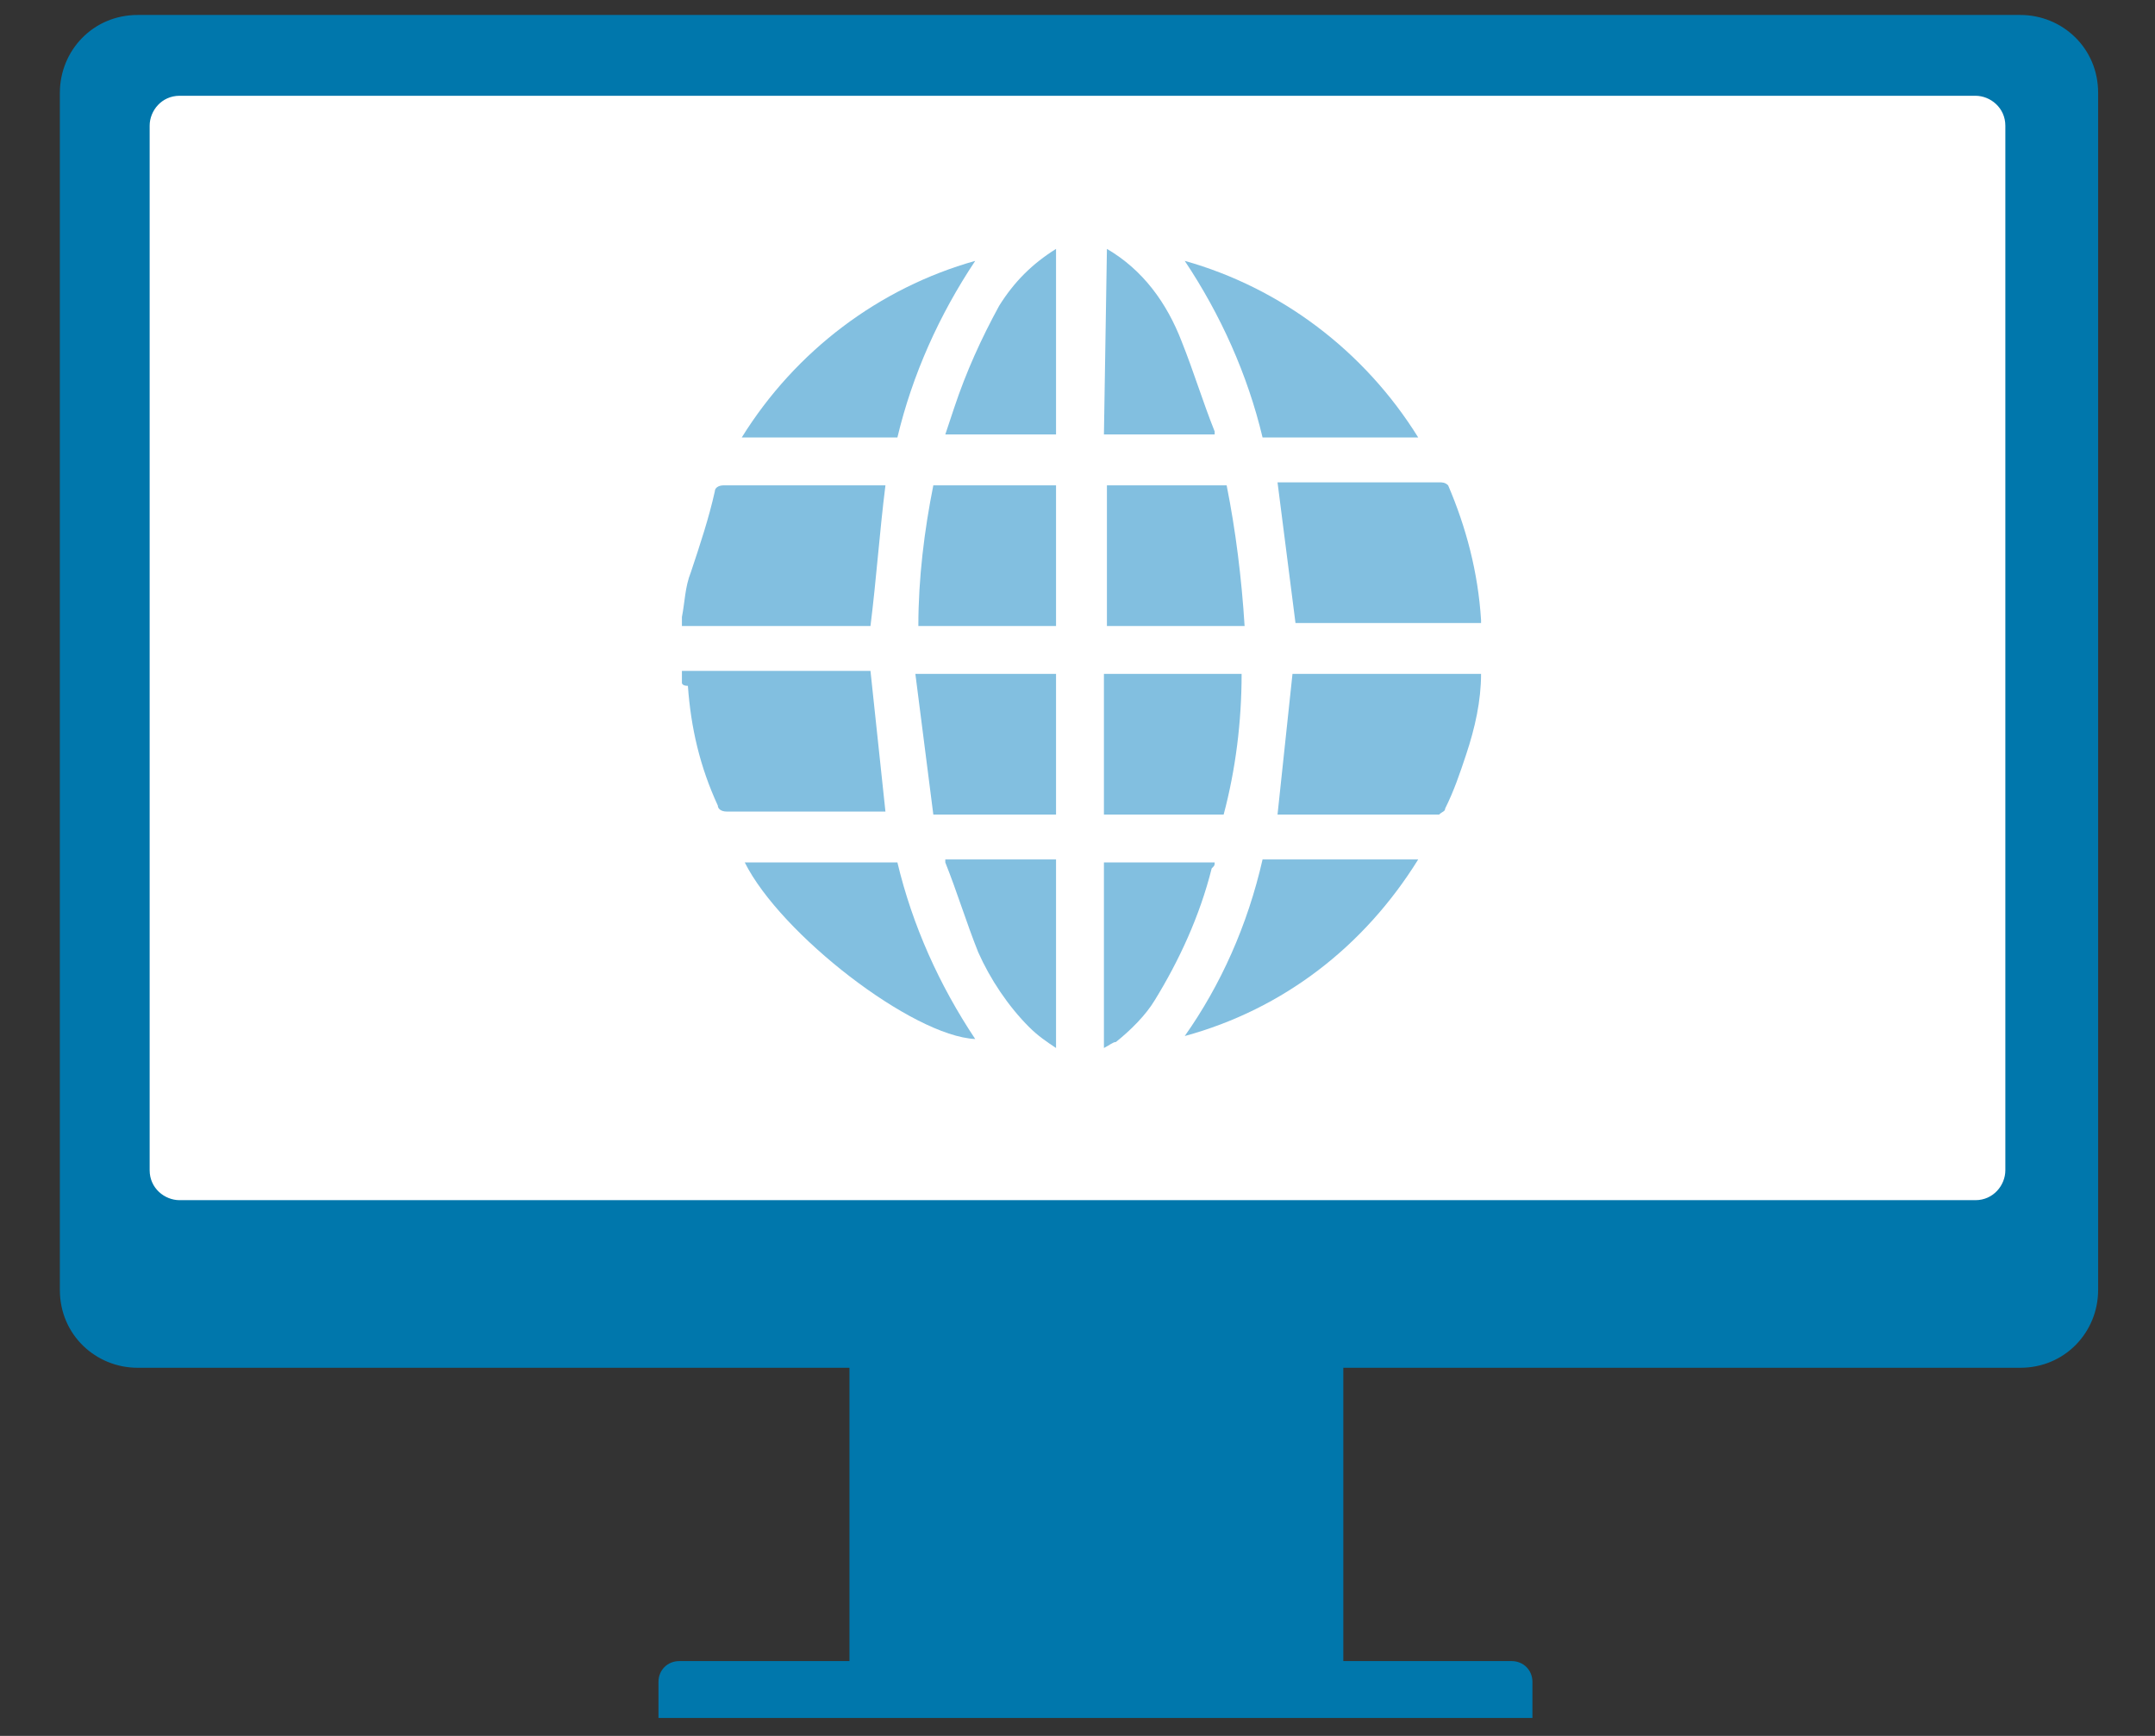 <svg version="1.1" id="レイヤー_1" xmlns="http://www.w3.org/2000/svg" x="0" y="0" viewBox="0 0 72 58" xml:space="preserve"><rect x="0" y="0" width="72" height="58" fill="#333333" stroke="none"/><style>.st0{fill:#0077ac}.st2{fill:#82bfe0}</style><g id="アートワーク_59" transform="translate(34 28.452)"><g id="グループ_65883" transform="translate(-34 -28.452)"><g id="グループ_65881"><g id="グループ_65880" transform="translate(26.381 36.838)"><path id="長方形_26437" class="st0" d="M2 .5h16.5v19.7H2z"/></g><path id="長方形_26438" class="st0" d="M22.7 55.5h27.8c.4 0 .7.3.7.7v1.2H22v-1.2c0-.4.3-.7.7-.7z"/><path id="長方形_26439" class="st0" d="M4.6.5h62.9c1.4 0 2.6 1.1 2.6 2.6v40c0 1.4-1.1 2.6-2.6 2.6H4.6c-1.4 0-2.6-1.1-2.6-2.6v-40C2 1.7 3.1.5 4.6.5z"/></g><path id="長方形_26440" d="M6 3.2h60c.5 0 1 .4 1 1v34.9c0 .5-.4 1-1 1H6c-.5 0-1-.4-1-1V4.2c0-.5.4-1 1-1z" fill="#fff"/><g id="グループ_65882" transform="translate(20.783 7.816)"><path id="パス_730624" class="st2" d="M2 12.8c.1-.5.1-1 .3-1.5.3-.9.6-1.8.8-2.7 0-.1.1-.2.3-.2h5.4c-.2 1.6-.3 3.1-.5 4.7H2v-.3z"/><path id="パス_730625" class="st2" d="M2 14.6h6.3l.5 4.7H3.5c-.2 0-.3-.1-.3-.2-.6-1.3-.9-2.6-1-4-.2 0-.2-.1-.2-.1v-.4z"/><path id="パス_730626" class="st2" d="M14.5.5v6.2h-3.7l.3-.9c.4-1.2.9-2.3 1.5-3.4.5-.8 1.1-1.4 1.9-1.9z"/><path id="パス_730627" class="st2" d="M16.2.5c1.2.7 2 1.8 2.5 3.1.4 1 .7 2 1.1 3v.1h-3.7l.1-6.2z"/><path id="パス_730628" class="st2" d="M21.9 8.3h5.4c.1 0 .2 0 .3.1.6 1.4 1 2.9 1.1 4.5v.1h-6.2l-.6-4.7z"/><path id="パス_730629" class="st2" d="M21.9 19.4l.5-4.7h6.3c0 .9-.2 1.8-.5 2.7-.2.6-.4 1.2-.7 1.8 0 .1-.1.1-.2.2h-5.4z"/><path id="パス_730630" class="st2" d="M10.4 8.4h4.1v4.7H9.9c0-1.6.2-3.2.5-4.7z"/><path id="パス_730631" class="st2" d="M16.1 8.4h4.1c.3 1.5.5 3.1.6 4.7h-4.6V8.4z"/><path id="パス_730632" class="st2" d="M10.4 19.4l-.6-4.7h4.7v4.7h-4.1z"/><path id="パス_730633" class="st2" d="M16.1 19.4v-4.7h4.6c0 1.6-.2 3.2-.6 4.7h-4z"/><path id="パス_730634" class="st2" d="M11.8.9c-1.2 1.8-2.1 3.8-2.6 5.9H4c1.8-2.9 4.6-5 7.8-5.9z"/><path id="パス_730635" class="st2" d="M26.6 6.8h-5.2C20.9 4.7 20 2.7 18.8.9c3.2.9 6 3 7.8 5.9z"/><path id="パス_730636" class="st2" d="M4.1 21h5.1c.5 2.1 1.4 4.1 2.6 5.9-2.1-.1-6.5-3.5-7.7-5.9z"/><path id="パス_730637" class="st2" d="M21.4 20.9h5.2c-1.8 2.9-4.5 5-7.8 5.9 1.2-1.7 2.1-3.7 2.6-5.9z"/><path id="パス_730638" class="st2" d="M14.5 27.2c-.3-.2-.6-.4-.9-.7-.7-.7-1.3-1.6-1.7-2.5-.4-1-.7-2-1.1-3v-.1h3.7v6.3z"/><path id="パス_730639" class="st2" d="M16.1 27.2V21h3.7c0 .1 0 .1-.1.2-.4 1.6-1.1 3.1-1.9 4.4-.3.5-.8 1-1.3 1.4-.1 0-.2.1-.4.2z"/></g></g></g></svg>